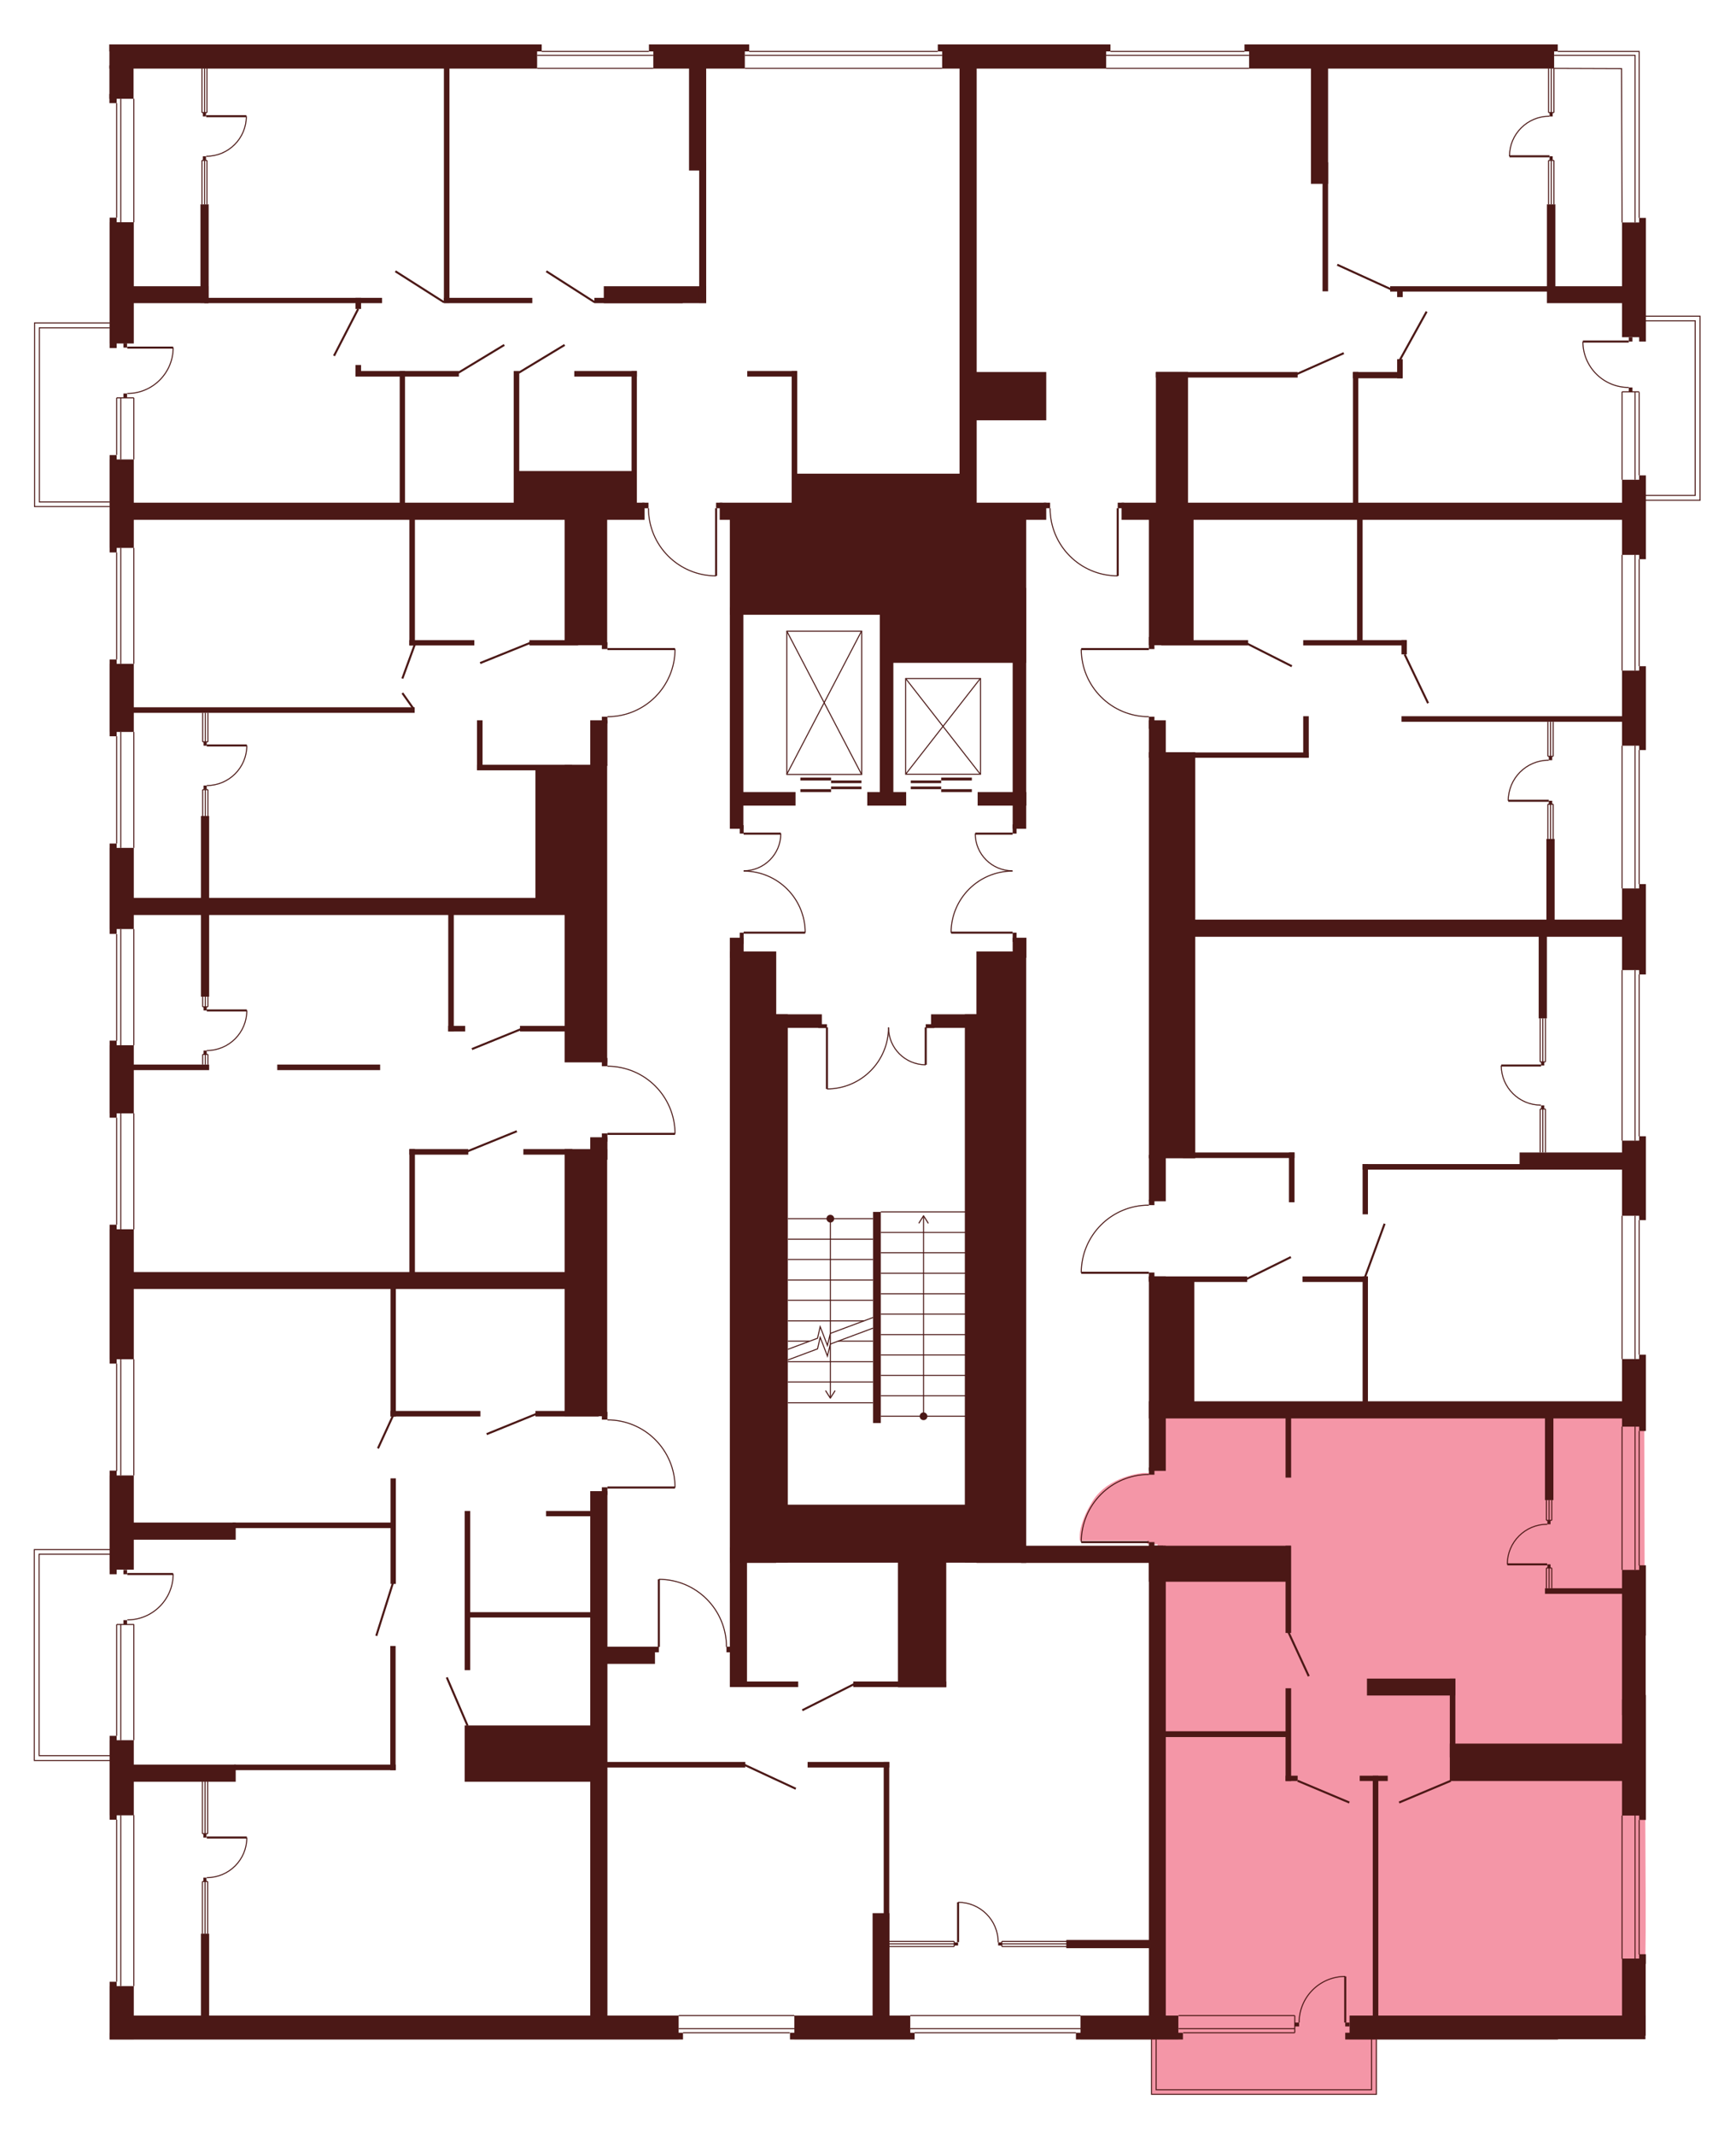 <?xml version="1.0" encoding="utf-8"?>
<!-- Generator: Adobe Illustrator 27.9.0, SVG Export Plug-In . SVG Version: 6.00 Build 0)  -->
<svg version="1.1" xmlns="http://www.w3.org/2000/svg" xmlns:xlink="http://www.w3.org/1999/xlink" x="0px" y="0px"
	 viewBox="0 0 718.8 883.8" style="enable-background:new 0 0 718.8 883.8;" xml:space="preserve">
<style type="text/css">
	.st0{display:none;fill:#F496A7;}
	.st1{fill:#F496A7;}
	.st2{fill:#4B1816;}
	.st3{fill:none;stroke:#4B1816;stroke-width:0.85;stroke-miterlimit:10;}
	.st4{fill:none;stroke:#4B1816;stroke-width:0.425;stroke-miterlimit:10;}
</style>
<g id="Layer_2">
	<path id="_x33_А1_00000113317391064587588120000016996412612570000574_" class="st0" d="M45.4,212.9l218.3-4.4h3.2l1.6,2.3
		c0,0-0.5,11.1,7.7,19.3c8.2,8.2,15.1,8.4,20.3,8.7v-30.3l31.3,0v-9.6l70.2-2.4l-0.8-177.7l-115.5,0.5l-23.8,0.1h-33.6l-29.9-0.1
		L45.4,18.8l0,114.6"/>
	<path id="_x32_А1" class="st0" d="M539,18.6l-36.3-0.8h-38.8l-26.8,0.6l-33.4,1.4v189.7h30.5v2.8c0,0,0.2,11.1,7.2,18.2
		s12,8.6,20.8,9.3v-30.3l219.1,0.7l-0.1-187.7l-160.6,1.7L539,18.6z"/>
	<path id="_x31_А1" class="st0" d="M681.3,231.5l0,33.5v8.8l0.1,24l0,12.9h-2.8v55.6h2.8l0,14.6H494.2l-0.5-69.2h-11l-4.9-3
		l0.2-10.2v-1.5h-3.6c0,0-11.1-0.5-18.2-7.9s-7.6-10.9-8.5-20.1h30.4l-0.1-1.6l-0.2-16.9l16.4-36.2l177.4-0.7v8.1L681.3,231.5z"/>
	<path id="_x31_Б1_00000069377576752710283670000009293500057153379207_" class="st0" d="M680.8,559.7l0,20.4h-187v-51.7h-16.4
		v-1.6l-30.3,0.1c0,0-0.6-8.9,6-17.4c6.7-8.5,15.3-9.8,15.3-9.8s4.8-1,6.3-0.8l2.7,0l0-1.6l4.7,0l0-17.8l12,0l0.2-93.3l186.5,0.4
		v97.1"/>
	<path id="_x32_Б1_00000150072325599097893450000016962152765727264134_" class="st1" d="M478.8,844.2l0.5-204.9h-4.2v-1.5h-28
		c0,0-1.2-6,5.3-16.4c6.6-10.5,20.8-11.6,20.8-11.6h4.2v-1.4l4.7,0.1v-21.8h198.7l0.4,156.3l0.2,41.4v15.5l-0.2,19.2l-0.4,24.6
		l-114.2-0.1"/>
	<path id="_x31_В1" class="st0" d="M476.8,646.4v197.2l-229.5,0.1l1-162.5l22.7,0.1h1.3v-28c0,0,9-0.4,16.8,5.5
		c7.8,5.8,10.1,13.9,10.1,13.9s1.6,5.4,1.3,8.6h1.5v-34.9H476.8z"/>
	<path id="_x32_В1" class="st0" d="M279.5,615.7l-30.3,0v1.6l-1.3,96.9l0,121.5l-202.5,0.5l0.2-107.3l0.4-34l0.2-21.4L46,642
		l0.1-110l205.3-1l0,56.7c0,0,7.8-0.1,14.4,4s9.7,9.8,9.7,9.8S278.9,604.8,279.5,615.7z"/>
	<path id="СТ1" class="st0" d="M278.9,468.9l-30.3-0.2l-1.3,59.2l-202,0.5l0-11.5l-0.1-42.4l0-11.7l0.1-21.5l0-66.6h203.2
		l-0.2,66.2c0,0,7.3-0.2,10,1c2.6,1.3,11.1,2.2,17.5,14.5C275.9,456.4,279.5,464.2,278.9,468.9z"/>
	<path id="_x31_Г1_00000103978836599781910420000012655061385466422956_" class="st0" d="M45.4,213.2h206v56.2h28
		c0,0,0.1,8.2-3.9,14.3c-4,6.1-10.2,13.2-24.1,13.8v74.9h-206l0.4-76.9l-0.9-26.8"/>
	<polygon class="st0" points="46.9,209.7 14.3,209.7 14.3,133.7 48.3,133.7 	"/>
	<rect x="677" y="130.9" class="st0" width="26.9" height="76.2"/>
	<polygon class="st1" points="569.9,839.8 569.9,867 476.8,867 476.8,838.1 	"/>
	<polyline class="st0" points="48.3,728.8 14.2,728.8 14.2,641.5 50,641.5 48.3,728.8 	"/>
</g>
<g id="СТЕНЫ">
	<rect x="45.3" y="18.4" class="st2" width="177.1" height="10"/>
	<rect x="270.5" y="18.4" class="st2" width="37.9" height="10"/>
	<rect x="45.3" y="18.4" class="st2" width="179" height="2.9"/>
	<rect x="268.7" y="18.4" class="st2" width="41.5" height="2.9"/>
	<rect x="390.1" y="18.4" class="st2" width="67.9" height="10"/>
	<rect x="388.3" y="18.4" class="st2" width="71.5" height="2.9"/>
	<rect x="517.2" y="18.4" class="st2" width="126.3" height="10"/>
	<rect x="515.3" y="18.4" class="st2" width="129.7" height="2.9"/>
	<rect x="678.7" y="90.2" class="st2" width="2.8" height="51.2"/>
	<rect x="671.6" y="92.1" class="st2" width="9.8" height="47.5"/>
	<rect x="678.7" y="196.8" class="st2" width="2.8" height="34.7"/>
	<rect x="671.6" y="198.6" class="st2" width="9.8" height="31.1"/>
	<rect x="678.7" y="275.8" class="st2" width="2.8" height="34.7"/>
	<rect x="671.6" y="277.6" class="st2" width="9.8" height="31.1"/>
	<rect x="678.7" y="366" class="st2" width="2.8" height="37.4"/>
	<rect x="671.6" y="367.8" class="st2" width="9.8" height="33.8"/>
	<rect x="678.7" y="470.4" class="st2" width="2.8" height="34.7"/>
	<rect x="671.6" y="472.2" class="st2" width="9.8" height="31.1"/>
	<rect x="678.7" y="560.8" class="st2" width="2.8" height="31.6"/>
	<rect x="671.6" y="562.6" class="st2" width="9.8" height="28"/>
	<rect x="678.7" y="648" class="st2" width="2.8" height="29.1"/>
	<rect x="671.6" y="649.9" class="st2" width="9.8" height="60.1"/>
	<rect x="678.7" y="701.7" class="st2" width="2.8" height="51.7"/>
	<rect x="671.6" y="703.5" class="st2" width="9.8" height="48.1"/>
	<rect x="671.6" y="810.8" class="st2" width="9.8" height="31.9"/>
	<rect x="557" y="841.5" class="st2" width="88.1" height="2.8"/>
	<rect x="558.8" y="834.4" class="st2" width="122.5" height="9.8"/>
	<rect x="445.5" y="841.5" class="st2" width="44.3" height="2.8"/>
	<rect x="447.4" y="834.4" class="st2" width="40.5" height="9.8"/>
	<rect x="327.1" y="841.5" class="st2" width="51.6" height="2.8"/>
	<rect x="328.9" y="834.4" class="st2" width="48" height="9.8"/>
	<rect x="45.4" y="841.5" class="st2" width="237.4" height="2.8"/>
	<rect x="48.3" y="834.4" class="st2" width="232.7" height="9.8"/>
	<rect x="45.4" y="822.2" class="st2" width="10" height="22"/>
	<rect x="45.4" y="820.4" class="st2" width="2.9" height="23.8"/>
	<rect x="45.4" y="720.4" class="st2" width="10" height="31.1"/>
	<rect x="45.4" y="718.6" class="st2" width="2.9" height="34.7"/>
	<rect x="45.4" y="508.9" class="st2" width="10" height="53.8"/>
	<rect x="45.4" y="507" class="st2" width="2.9" height="57.5"/>
	<rect x="45.4" y="432.7" class="st2" width="10" height="28.2"/>
	<rect x="45.4" y="430.8" class="st2" width="2.9" height="31.9"/>
	<rect x="45.4" y="351" class="st2" width="10" height="33.6"/>
	<rect x="45.4" y="349.2" class="st2" width="2.9" height="37.4"/>
	<rect x="45.4" y="274.8" class="st2" width="10" height="28.2"/>
	<rect x="45.4" y="273" class="st2" width="2.9" height="31.8"/>
	<rect x="45.4" y="190.2" class="st2" width="10" height="36.6"/>
	<rect x="45.4" y="188.4" class="st2" width="2.9" height="40.3"/>
	<rect x="45.4" y="92" class="st2" width="10" height="50.2"/>
	<rect x="45.4" y="90.1" class="st2" width="2.9" height="54"/>
	<rect x="45.4" y="610.8" class="st2" width="10" height="39"/>
	<rect x="45.4" y="608.8" class="st2" width="2.9" height="42.9"/>
	<rect x="52.5" y="118.5" class="st2" width="33.8" height="7"/>
	<rect x="83" y="84.6" class="st2" width="3.4" height="40.8"/>
	<rect x="84.6" y="123.3" class="st2" width="73.6" height="2.2"/>
	<rect x="183.8" y="123.3" class="st2" width="36.6" height="2.2"/>
	<rect x="246.1" y="123.3" class="st2" width="36.6" height="2.2"/>
	<rect x="250" y="118.5" class="st2" width="42.4" height="7"/>
	<rect x="183.8" y="27.5" class="st2" width="2.3" height="97.9"/>
	<rect x="285.3" y="25.8" class="st2" width="7.1" height="44.8"/>
	<rect x="397.3" y="25.8" class="st2" width="7.1" height="189.4"/>
	<rect x="289.5" y="67.2" class="st2" width="2.9" height="58.2"/>
	<rect x="542.8" y="25.8" class="st2" width="7.1" height="50.3"/>
	<rect x="547.6" y="67.2" class="st2" width="2.3" height="53.4"/>
	<rect x="640.5" y="118.5" class="st2" width="31.8" height="7"/>
	<rect x="640.5" y="84.6" class="st2" width="3.5" height="34.9"/>
	<rect x="575.6" y="118.5" class="st2" width="66.5" height="2.2"/>
	<rect x="578.5" y="119.6" class="st2" width="2.3" height="3.4"/>
	<rect x="464.4" y="208.1" class="st2" width="209.7" height="7.1"/>
	<rect x="580.3" y="296.5" class="st2" width="96.4" height="2.3"/>
	<rect x="490.1" y="380.7" class="st2" width="183.3" height="7.1"/>
	<rect x="640.3" y="347.3" class="st2" width="3.4" height="34.6"/>
	<rect x="637.1" y="386.4" class="st2" width="3.4" height="35.2"/>
	<rect x="629.2" y="477.1" class="st2" width="43.8" height="7.1"/>
	<rect x="564.2" y="481.9" class="st2" width="66.8" height="2.3"/>
	<rect x="564.2" y="481.9" class="st2" width="2.2" height="20.8"/>
	<rect x="475.7" y="580.1" class="st2" width="196.5" height="7.1"/>
	<rect x="639.7" y="584.5" class="st2" width="3.5" height="36.5"/>
	<rect x="639.7" y="657.5" class="st2" width="33.5" height="2.3"/>
	<rect x="539.3" y="528.4" class="st2" width="27" height="2.3"/>
	<rect x="564.2" y="528.4" class="st2" width="2.2" height="53.6"/>
	<rect x="475.7" y="528.4" class="st2" width="7" height="80.5"/>
	<rect x="475.7" y="528.4" class="st2" width="40.7" height="2.3"/>
	<rect x="481" y="529.7" class="st2" width="13.5" height="51.5"/>
	<rect x="475.7" y="607.5" class="st2" width="2.3" height="3"/>
	<rect x="475.7" y="638.4" class="st2" width="2.3" height="3"/>
	<rect x="532.3" y="584.6" class="st2" width="2.3" height="27.1"/>
	<rect x="600.3" y="721.8" class="st2" width="72.5" height="15.5"/>
	<rect x="600.3" y="694.9" class="st2" width="2.3" height="32.6"/>
	<rect x="566" y="694.9" class="st2" width="36.6" height="7"/>
	<rect x="563" y="735.1" class="st2" width="11.6" height="2.2"/>
	<rect x="568.4" y="735.1" class="st2" width="2.3" height="101.7"/>
	<rect x="441.5" y="803.1" class="st2" width="38.4" height="3.4"/>
	<rect x="475.7" y="639.9" class="st2" width="7" height="196.4"/>
	<rect x="475.7" y="639.9" class="st2" width="58.8" height="14.9"/>
	<rect x="422.8" y="639.9" class="st2" width="58.8" height="7.1"/>
	<rect x="532.3" y="639.9" class="st2" width="2.3" height="36.1"/>
	<rect x="481.7" y="716.7" class="st2" width="52.8" height="2.4"/>
	<rect x="532.3" y="698.9" class="st2" width="2.3" height="38.4"/>
	<rect x="532.3" y="735.1" class="st2" width="5" height="2.2"/>
	<rect x="361.3" y="792" class="st2" width="7" height="49.4"/>
	<rect x="365.9" y="729.4" class="st2" width="2.3" height="65"/>
	<rect x="334.4" y="729.4" class="st2" width="33.8" height="2.3"/>
	<rect x="247.9" y="729.4" class="st2" width="60.7" height="2.3"/>
	<rect x="244.4" y="617.3" class="st2" width="7.1" height="218.4"/>
	<rect x="249.2" y="615.7" class="st2" width="2.3" height="3.2"/>
	<rect x="249.2" y="584.5" class="st2" width="2.3" height="3.2"/>
	<rect x="233.8" y="475.7" class="st2" width="17.6" height="110.6"/>
	<rect x="233.8" y="316.6" class="st2" width="17.6" height="123.2"/>
	<rect x="244.4" y="470.8" class="st2" width="7.1" height="9.3"/>
	<rect x="249.2" y="469.2" class="st2" width="2.3" height="3.4"/>
	<rect x="249.2" y="438" class="st2" width="2.3" height="3.4"/>
	<rect x="244.4" y="298.2" class="st2" width="7.1" height="18.8"/>
	<rect x="233.8" y="208.1" class="st2" width="17.6" height="59"/>
	<rect x="249.2" y="296.7" class="st2" width="2.3" height="2.8"/>
	<rect x="249.2" y="265.9" class="st2" width="2.3" height="2.8"/>
	<rect x="52.6" y="208.1" class="st2" width="214.3" height="7.1"/>
	<rect x="212.7" y="153.6" class="st2" width="2.3" height="55.9"/>
	<rect x="261.5" y="153.6" class="st2" width="2.2" height="55.9"/>
	<rect x="213.8" y="195" class="st2" width="48.8" height="15.8"/>
	<rect x="237.8" y="153.6" class="st2" width="25.9" height="2.3"/>
	<rect x="327.8" y="153.6" class="st2" width="2.3" height="55.6"/>
	<rect x="309.4" y="153.6" class="st2" width="20.6" height="2.3"/>
	<rect x="219.2" y="265" class="st2" width="20.2" height="2.2"/>
	<rect x="169.5" y="211.8" class="st2" width="2.3" height="55.4"/>
	<rect x="165.5" y="153.6" class="st2" width="2.2" height="55.9"/>
	<rect x="169.5" y="265" class="st2" width="26.9" height="2.2"/>
	<rect x="147.2" y="153.6" class="st2" width="42.8" height="2.3"/>
	<rect x="147.2" y="151.1" class="st2" width="2.3" height="4.6"/>
	<rect x="147.2" y="123.3" class="st2" width="2.3" height="4.6"/>
	<rect x="51.5" y="371.7" class="st2" width="187.7" height="7.1"/>
	<rect x="197.5" y="298.2" class="st2" width="2.3" height="20.6"/>
	<rect x="197.5" y="316.6" class="st2" width="39.4" height="2.3"/>
	<rect x="221.7" y="317.7" class="st2" width="13.7" height="56.3"/>
	<rect x="53.9" y="292.8" class="st2" width="117.8" height="2.3"/>
	<rect x="83.2" y="337.8" class="st2" width="3.4" height="74.8"/>
	<rect x="53" y="440.7" class="st2" width="33.6" height="2.3"/>
	<rect x="114.8" y="440.7" class="st2" width="42.6" height="2.3"/>
	<rect x="185.6" y="377.4" class="st2" width="2.3" height="49.6"/>
	<rect x="185.6" y="424.7" class="st2" width="7" height="2.3"/>
	<rect x="215.3" y="424.7" class="st2" width="21.6" height="2.3"/>
	<rect x="216.7" y="475.7" class="st2" width="20.3" height="2.3"/>
	<rect x="52.4" y="526.6" class="st2" width="184.6" height="7"/>
	<rect x="169.5" y="475.7" class="st2" width="2.3" height="53.8"/>
	<rect x="161.7" y="532.6" class="st2" width="2.2" height="53.8"/>
	<rect x="161.7" y="612" class="st2" width="2.2" height="43.7"/>
	<rect x="192.4" y="625.5" class="st2" width="2.3" height="65.9"/>
	<rect x="161.6" y="681.4" class="st2" width="2.2" height="51.4"/>
	<rect x="169.5" y="475.7" class="st2" width="24.4" height="2.3"/>
	<rect x="161.7" y="584.1" class="st2" width="37.2" height="2.3"/>
	<rect x="221.7" y="584.1" class="st2" width="26.2" height="2.3"/>
	<rect x="226.1" y="625.5" class="st2" width="21.8" height="2.2"/>
	<rect x="193.7" y="667.4" class="st2" width="54.2" height="2.2"/>
	<rect x="192.4" y="714.3" class="st2" width="55.5" height="23.3"/>
	<rect x="54.3" y="630.3" class="st2" width="43.3" height="7.1"/>
	<rect x="96.3" y="630.3" class="st2" width="66.8" height="2.3"/>
	<rect x="54" y="730.5" class="st2" width="43.6" height="7.1"/>
	<rect x="97" y="730.5" class="st2" width="66.9" height="2.3"/>
	<rect x="83.2" y="800.5" class="st2" width="3.4" height="39.3"/>
	<rect x="400.5" y="154" class="st2" width="32.7" height="20"/>
	<rect x="478.6" y="154" class="st2" width="58.7" height="2.3"/>
	<rect x="560.2" y="154" class="st2" width="20.5" height="2.6"/>
	<rect x="478.6" y="154" class="st2" width="13.3" height="55.3"/>
	<rect x="298" y="208.1" class="st2" width="135.2" height="7.1"/>
	<rect x="432.2" y="208.1" class="st2" width="2.6" height="2.3"/>
	<rect x="265.9" y="208.1" class="st2" width="2.6" height="2.3"/>
	<rect x="296.5" y="208.1" class="st2" width="2.6" height="2.3"/>
	<rect x="462.8" y="208.1" class="st2" width="2.6" height="2.3"/>
	<rect x="302.2" y="213.9" class="st2" width="67.7" height="40.6"/>
	<rect x="366.4" y="214.6" class="st2" width="58.5" height="59.8"/>
	<rect x="302.2" y="251.4" class="st2" width="5.6" height="91.7"/>
	<rect x="302.2" y="393.9" class="st2" width="19.2" height="253.1"/>
	<rect x="305.2" y="327.9" class="st2" width="24.2" height="5.6"/>
	<rect x="359.1" y="327.9" class="st2" width="16.1" height="5.6"/>
	<rect x="419.3" y="243.4" class="st2" width="5.6" height="99.7"/>
	<rect x="404.8" y="327.9" class="st2" width="20.2" height="5.6"/>
	<rect x="364.3" y="252.8" class="st2" width="5.6" height="75.6"/>
	<rect x="306.3" y="341.6" class="st2" width="1.6" height="3.5"/>
	<rect x="419.3" y="341.3" class="st2" width="1.6" height="3.8"/>
	<rect x="419.3" y="386.1" class="st2" width="1.6" height="3.8"/>
	<rect x="302.2" y="388.2" class="st2" width="5.7" height="8.3"/>
	<rect x="419.3" y="388.2" class="st2" width="5.7" height="8.3"/>
	<rect x="404.3" y="393.9" class="st2" width="20.6" height="253.1"/>
	<rect x="306.3" y="386.1" class="st2" width="1.6" height="4.7"/>
	<rect x="319.7" y="419.9" class="st2" width="6.5" height="227"/>
	<rect x="399.5" y="419.9" class="st2" width="6.5" height="227"/>
	<rect x="319.7" y="419.9" class="st2" width="20.6" height="5.6"/>
	<rect x="385.5" y="419.9" class="st2" width="20.6" height="5.6"/>
	<rect x="338.8" y="424" class="st2" width="3.6" height="1.6"/>
	<rect x="383.3" y="424" class="st2" width="3.6" height="1.6"/>
	<rect x="361.5" y="501.7" class="st2" width="3.2" height="87.4"/>
	<rect x="318.5" y="622.9" class="st2" width="86.3" height="24"/>
	<rect x="328.9" y="196.1" class="st2" width="69.1" height="16.4"/>
	<rect x="578.5" y="148.7" class="st2" width="2.3" height="7.9"/>
	<rect x="560.2" y="154" class="st2" width="2.2" height="56.7"/>
	<rect x="561.9" y="214.8" class="st2" width="2.3" height="52.3"/>
	<rect x="539.6" y="265" class="st2" width="42.8" height="2.2"/>
	<rect x="480.8" y="265" class="st2" width="36" height="2.2"/>
	<rect x="580.3" y="265" class="st2" width="2.2" height="5.9"/>
	<rect x="475.7" y="214" class="st2" width="18.5" height="53.1"/>
	<rect x="475.7" y="263.7" class="st2" width="2.3" height="5"/>
	<rect x="475.7" y="296.7" class="st2" width="2.3" height="5"/>
	<rect x="475.7" y="298.2" class="st2" width="7" height="15.5"/>
	<rect x="475.7" y="311.4" class="st2" width="19.2" height="168.1"/>
	<rect x="475.7" y="478.1" class="st2" width="7" height="19.2"/>
	<rect x="475.7" y="496.7" class="st2" width="2.3" height="2.2"/>
	<rect x="475.7" y="526.8" class="st2" width="2.3" height="3.5"/>
	<rect x="489.8" y="477.1" class="st2" width="46.2" height="2.3"/>
	<rect x="533.7" y="477.1" class="st2" width="2.3" height="20.6"/>
	<rect x="248.9" y="681.7" class="st2" width="22.3" height="7.1"/>
	<rect x="270.2" y="681.7" class="st2" width="2.6" height="2.3"/>
	<rect x="300.8" y="681.7" class="st2" width="2.6" height="2.3"/>
	<rect x="308.7" y="696.1" class="st2" width="21.8" height="2.3"/>
	<rect x="353.3" y="696.1" class="st2" width="38.5" height="2.3"/>
	<rect x="302.2" y="640.6" class="st2" width="7.1" height="57.8"/>
	<rect x="371.8" y="645.3" class="st2" width="20" height="53.2"/>
	<g>
		<line class="st3" x1="296.5" y1="210.4" x2="296.5" y2="238.4"/>
		<path class="st4" d="M296.5,238.4c-15.5,0-28-12.5-28-28"/>
	</g>
	<g>
		<line class="st3" x1="462.8" y1="210.4" x2="462.8" y2="238.4"/>
		<path class="st4" d="M462.8,238.4c-15.5,0-28-12.5-28-28"/>
	</g>
	<g>
		<line class="st3" x1="475.7" y1="268.7" x2="447.7" y2="268.7"/>
		<path class="st4" d="M447.7,268.7c0,15.5,12.5,28,28,28"/>
	</g>
	<g>
		<line class="st3" x1="307.9" y1="386.1" x2="333.4" y2="386.1"/>
		<path class="st4" d="M333.4,386.1c0-14.1-11.4-25.5-25.5-25.5"/>
	</g>
	<g>
		<line class="st3" x1="307.9" y1="345.1" x2="323.3" y2="345.1"/>
		<path class="st4" d="M323.3,345.1c0,8.5-6.9,15.4-15.4,15.4"/>
	</g>
	<g>
		<line class="st3" x1="419.3" y1="386.1" x2="393.8" y2="386.1"/>
		<path class="st4" d="M393.8,386.1c0-14.1,11.4-25.5,25.5-25.5"/>
	</g>
	<g>
		<line class="st3" x1="419.3" y1="345.1" x2="403.8" y2="345.1"/>
		<path class="st4" d="M403.8,345.1c0,8.5,6.9,15.4,15.4,15.4"/>
	</g>
	<g>
		<line class="st3" x1="342.4" y1="425.3" x2="342.4" y2="450.8"/>
		<path class="st4" d="M342.4,450.8c14.1,0,25.5-11.4,25.5-25.5"/>
	</g>
	<g>
		<line class="st3" x1="383.3" y1="425.3" x2="383.3" y2="440.8"/>
		<path class="st4" d="M383.3,440.8c-8.5,0-15.4-6.9-15.4-15.4"/>
	</g>
	<g>
		<line class="st3" x1="475.7" y1="526.9" x2="447.7" y2="526.9"/>
		<path class="st4" d="M447.7,526.9c0-15.5,12.5-28,28-28"/>
	</g>
	<g>
		<line class="st3" x1="475.7" y1="638.4" x2="447.7" y2="638.4"/>
		<path class="st4" d="M447.7,638.4c0-15.5,12.5-28,28-28"/>
	</g>
	<g>
		<line class="st3" x1="251.5" y1="268.7" x2="279.5" y2="268.7"/>
		<path class="st4" d="M279.5,268.7c0,15.5-12.5,28-28,28"/>
	</g>
	<g>
		<line class="st3" x1="251.5" y1="469.4" x2="279.5" y2="469.4"/>
		<path class="st4" d="M279.5,469.4c0-15.5-12.5-28-28-28"/>
	</g>
	<g>
		<line class="st3" x1="251.5" y1="615.8" x2="279.5" y2="615.8"/>
		<path class="st4" d="M279.5,615.8c0-15.5-12.5-28-28-28"/>
	</g>
	<g>
		<line class="st3" x1="272.8" y1="681.8" x2="272.8" y2="653.8"/>
		<path class="st4" d="M272.8,653.8c15.5,0,28,12.5,28,28"/>
	</g>
	<g>
		<line class="st4" x1="364.7" y1="501.7" x2="400" y2="501.7"/>
		<line class="st4" x1="400" y1="586.3" x2="364.7" y2="586.3"/>
		<line class="st4" x1="364.7" y1="569.4" x2="400" y2="569.4"/>
		<line class="st4" x1="364.7" y1="577.8" x2="400" y2="577.8"/>
		<line class="st4" x1="364.7" y1="560.9" x2="400" y2="560.9"/>
		<line class="st4" x1="364.7" y1="552.5" x2="400" y2="552.5"/>
		<line class="st4" x1="364.7" y1="544" x2="400" y2="544"/>
		<line class="st4" x1="364.7" y1="535.6" x2="400" y2="535.6"/>
		<line class="st4" x1="364.7" y1="527.1" x2="400" y2="527.1"/>
		<line class="st4" x1="364.7" y1="518.6" x2="400" y2="518.6"/>
		<line class="st4" x1="364.7" y1="510.2" x2="400" y2="510.2"/>
		<g>
			<g>
				<line class="st4" x1="382.4" y1="586.3" x2="382.4" y2="503.6"/>
				<g>
					<path class="st2" d="M384,586.3c0,0.9-0.7,1.6-1.6,1.6c-0.9,0-1.6-0.7-1.6-1.6s0.7-1.6,1.6-1.6
						C383.3,584.7,384,585.5,384,586.3z"/>
				</g>
				<g>
					<path class="st2" d="M384.4,506.5c-0.1,0.1-0.2,0-0.3-0.1l-1.7-2.7l-1.7,2.7c-0.1,0.1-0.2,0.1-0.3,0.1
						c-0.1-0.1-0.1-0.2-0.1-0.3l1.9-3c0-0.1,0.1-0.1,0.2-0.1c0.1,0,0.1,0,0.2,0.1l1.9,3c0,0,0,0.1,0,0.1
						C384.5,506.4,384.5,506.5,384.4,506.5z"/>
				</g>
			</g>
		</g>
	</g>
	<polyline class="st4" points="326.2,558.6 338.5,554 339.6,549.2 342.6,557 343.8,552 361.5,545.4 	"/>
	<polyline class="st4" points="326.2,563 338.5,558.4 339.6,553.6 342.6,561.4 343.8,556.4 361.5,549.8 	"/>
	<line class="st4" x1="361.5" y1="504.5" x2="326.2" y2="504.5"/>
	<line class="st4" x1="326.2" y1="513" x2="361.5" y2="513"/>
	<line class="st4" x1="326.2" y1="521.4" x2="361.5" y2="521.4"/>
	<line class="st4" x1="326.2" y1="529.9" x2="361.5" y2="529.9"/>
	<line class="st4" x1="326.2" y1="538.3" x2="361.5" y2="538.3"/>
	<line class="st4" x1="326.2" y1="572.1" x2="361.5" y2="572.1"/>
	<line class="st4" x1="326.2" y1="580.7" x2="361.5" y2="580.7"/>
	<line class="st4" x1="326.2" y1="563.7" x2="361.5" y2="563.7"/>
	<line class="st4" x1="326.2" y1="546.8" x2="357.8" y2="546.8"/>
	<line class="st4" x1="326.2" y1="555.2" x2="335.1" y2="555.2"/>
	<line class="st4" x1="346.9" y1="555.2" x2="361.5" y2="555.2"/>
	<g>
		<g>
			<line class="st4" x1="343.8" y1="504.5" x2="343.8" y2="578.5"/>
			<g>
				<path class="st2" d="M342.2,504.5c0-0.9,0.7-1.6,1.6-1.6c0.9,0,1.6,0.7,1.6,1.6c0,0.9-0.7,1.6-1.6,1.6
					C343,506.1,342.2,505.4,342.2,504.5z"/>
			</g>
			<g>
				<path class="st2" d="M341.8,575.6c0.1-0.1,0.2,0,0.3,0.1l1.7,2.7l1.7-2.7c0.1-0.1,0.2-0.1,0.3-0.1c0.1,0.1,0.1,0.2,0.1,0.3
					l-1.9,3c0,0.1-0.1,0.1-0.2,0.1c-0.1,0-0.1,0-0.2-0.1l-1.9-3c0,0,0-0.1,0-0.1C341.7,575.8,341.7,575.7,341.8,575.6z"/>
			</g>
		</g>
	</g>
	<line class="st4" x1="48.3" y1="188.3" x2="48.3" y2="164.7"/>
	<line class="st4" x1="50" y1="190.2" x2="50" y2="164.7"/>
	<line class="st4" x1="55.4" y1="190.2" x2="55.4" y2="164.7"/>
	<line class="st4" x1="48.3" y1="273" x2="48.3" y2="228.7"/>
	<line class="st4" x1="50" y1="274.8" x2="50" y2="226.8"/>
	<line class="st4" x1="55.4" y1="274.8" x2="55.4" y2="226.8"/>
	<line class="st4" x1="48.3" y1="386.7" x2="48.3" y2="430.9"/>
	<line class="st4" x1="50" y1="384.6" x2="50" y2="432.7"/>
	<line class="st4" x1="55.4" y1="384.6" x2="55.4" y2="432.7"/>
	<line class="st4" x1="48.3" y1="564.5" x2="48.3" y2="609"/>
	<line class="st4" x1="50" y1="562.7" x2="50" y2="610.8"/>
	<line class="st4" x1="55.4" y1="562.7" x2="55.4" y2="610.8"/>
	<line class="st4" x1="48.3" y1="672.5" x2="48.3" y2="718.6"/>
	<line class="st4" x1="50" y1="672.4" x2="50" y2="720.4"/>
	<line class="st4" x1="55.4" y1="672.4" x2="55.4" y2="720.4"/>
	<line class="st4" x1="310.2" y1="21.3" x2="388.3" y2="21.3"/>
	<line class="st4" x1="308.4" y1="22.9" x2="390.1" y2="22.9"/>
	<line class="st4" x1="308.4" y1="28.3" x2="390.1" y2="28.3"/>
	<line class="st4" x1="224.3" y1="21.3" x2="268.7" y2="21.3"/>
	<line class="st4" x1="222.4" y1="22.9" x2="270.5" y2="22.9"/>
	<line class="st4" x1="222.4" y1="28.3" x2="270.5" y2="28.3"/>
	<line class="st4" x1="459.8" y1="21.3" x2="515.3" y2="21.3"/>
	<line class="st4" x1="458" y1="22.9" x2="517.2" y2="22.9"/>
	<line class="st4" x1="458" y1="28.3" x2="517.2" y2="28.3"/>
	<line class="st4" x1="378.7" y1="841.5" x2="445.5" y2="841.5"/>
	<line class="st4" x1="376.9" y1="839.8" x2="447.4" y2="839.8"/>
	<line class="st4" x1="376.9" y1="834.4" x2="447.4" y2="834.4"/>
	<line class="st4" x1="282.8" y1="841.5" x2="327" y2="841.5"/>
	<line class="st4" x1="281" y1="839.8" x2="328.9" y2="839.8"/>
	<line class="st4" x1="281" y1="834.4" x2="328.9" y2="834.4"/>
	<line class="st4" x1="48.3" y1="753.3" x2="48.3" y2="820.4"/>
	<line class="st4" x1="50" y1="751.4" x2="50" y2="822.2"/>
	<line class="st4" x1="55.4" y1="751.4" x2="55.4" y2="822.2"/>
	<line class="st4" x1="48.3" y1="304.8" x2="48.3" y2="349.2"/>
	<line class="st4" x1="50" y1="303" x2="50" y2="351"/>
	<line class="st4" x1="55.4" y1="303" x2="55.4" y2="351"/>
	<line class="st4" x1="678.7" y1="275.8" x2="678.7" y2="231.5"/>
	<line class="st4" x1="671.6" y1="277.6" x2="671.6" y2="229.7"/>
	<line class="st4" x1="677" y1="277.6" x2="677" y2="229.7"/>
	<polyline class="st4" points="678.7,90.2 678.7,21.3 645,21.3 	"/>
	<polyline class="st4" points="671.6,92.1 671.4,28.4 643.5,28.3 	"/>
	<polyline class="st4" points="677,92.1 677,22.9 643.5,22.9 	"/>
	<line class="st4" x1="678.7" y1="366" x2="678.7" y2="310.5"/>
	<line class="st4" x1="671.6" y1="367.8" x2="671.6" y2="308.7"/>
	<line class="st4" x1="677" y1="367.8" x2="677" y2="308.7"/>
	<line class="st4" x1="678.7" y1="470.4" x2="678.7" y2="403.4"/>
	<line class="st4" x1="671.6" y1="472.2" x2="671.6" y2="401.6"/>
	<line class="st4" x1="677" y1="472.2" x2="677" y2="401.6"/>
	<line class="st4" x1="678.7" y1="560.8" x2="678.7" y2="505.1"/>
	<line class="st4" x1="671.6" y1="562.6" x2="671.6" y2="503.3"/>
	<line class="st4" x1="677" y1="562.6" x2="677" y2="503.3"/>
	<line class="st4" x1="678.7" y1="648.1" x2="678.7" y2="592.4"/>
	<line class="st4" x1="671.6" y1="649.9" x2="671.6" y2="590.6"/>
	<line class="st4" x1="677" y1="649.9" x2="677" y2="590.6"/>
	<line class="st4" x1="83.6" y1="28.3" x2="83.6" y2="46.6"/>
	<line class="st4" x1="84.7" y1="28.3" x2="84.7" y2="46.6"/>
	<line class="st4" x1="85.7" y1="28.3" x2="85.7" y2="46.6"/>
	<line class="st4" x1="83.6" y1="46.6" x2="85.7" y2="46.6"/>
	<line class="st4" x1="83.6" y1="84.6" x2="83.6" y2="66.4"/>
	<line class="st4" x1="84.7" y1="84.6" x2="84.7" y2="66.4"/>
	<line class="st4" x1="85.7" y1="84.6" x2="85.7" y2="66.4"/>
	<line class="st4" x1="83.6" y1="66.4" x2="85.7" y2="66.4"/>
	<line class="st4" x1="83.8" y1="737.5" x2="83.8" y2="759.1"/>
	<line class="st4" x1="84.9" y1="737.5" x2="84.9" y2="759.1"/>
	<line class="st4" x1="86" y1="737.5" x2="86" y2="759.1"/>
	<line class="st4" x1="83.8" y1="759.1" x2="86" y2="759.1"/>
	<line class="st4" x1="83.8" y1="800.5" x2="83.8" y2="778.9"/>
	<line class="st4" x1="84.9" y1="800.5" x2="84.9" y2="778.9"/>
	<line class="st4" x1="86" y1="800.5" x2="86" y2="778.9"/>
	<line class="st4" x1="83.8" y1="778.9" x2="86" y2="778.9"/>
	<line class="st4" x1="83.9" y1="295.1" x2="83.9" y2="307.1"/>
	<line class="st4" x1="85" y1="295.1" x2="85" y2="307.1"/>
	<line class="st4" x1="86.1" y1="295.1" x2="86.1" y2="307.1"/>
	<line class="st4" x1="83.9" y1="307.1" x2="86.1" y2="307.1"/>
	<line class="st4" x1="83.9" y1="337.9" x2="83.9" y2="326.9"/>
	<line class="st4" x1="85" y1="337.9" x2="85" y2="326.9"/>
	<line class="st4" x1="86.1" y1="337.9" x2="86.1" y2="326.9"/>
	<line class="st4" x1="83.9" y1="326.9" x2="86.1" y2="326.9"/>
	<line class="st4" x1="641.2" y1="28.3" x2="641.2" y2="46.6"/>
	<line class="st4" x1="642.3" y1="28.3" x2="642.3" y2="46.6"/>
	<line class="st4" x1="643.4" y1="28.3" x2="643.4" y2="46.6"/>
	<line class="st4" x1="641.2" y1="46.6" x2="643.4" y2="46.6"/>
	<line class="st4" x1="641.2" y1="84.6" x2="641.2" y2="66.4"/>
	<line class="st4" x1="642.3" y1="84.6" x2="642.3" y2="66.4"/>
	<line class="st4" x1="643.4" y1="84.6" x2="643.4" y2="66.4"/>
	<line class="st4" x1="641.2" y1="66.4" x2="643.4" y2="66.4"/>
	<line class="st4" x1="637.7" y1="421.6" x2="637.7" y2="439.6"/>
	<line class="st4" x1="638.8" y1="421.6" x2="638.8" y2="439.6"/>
	<line class="st4" x1="639.9" y1="421.6" x2="639.9" y2="439.6"/>
	<line class="st4" x1="637.7" y1="439.6" x2="639.9" y2="439.6"/>
	<line class="st4" x1="640.3" y1="621" x2="640.3" y2="629.4"/>
	<line class="st4" x1="641.4" y1="621" x2="641.4" y2="629.4"/>
	<line class="st4" x1="642.5" y1="621" x2="642.5" y2="629.4"/>
	<line class="st4" x1="640.3" y1="629.4" x2="642.5" y2="629.4"/>
	<line class="st4" x1="368.2" y1="805.8" x2="395.1" y2="805.8"/>
	<line class="st4" x1="368.2" y1="804.7" x2="395.1" y2="804.7"/>
	<line class="st4" x1="368.2" y1="803.7" x2="395.1" y2="803.7"/>
	<line class="st4" x1="395.1" y1="805.8" x2="395.1" y2="803.7"/>
	<line class="st4" x1="441.7" y1="805.8" x2="414.8" y2="805.8"/>
	<line class="st4" x1="441.7" y1="804.7" x2="414.8" y2="804.7"/>
	<line class="st4" x1="441.7" y1="803.7" x2="414.8" y2="803.7"/>
	<line class="st4" x1="414.8" y1="805.8" x2="414.8" y2="803.7"/>
	<line class="st4" x1="640.3" y1="657.5" x2="640.3" y2="649.1"/>
	<line class="st4" x1="641.4" y1="657.5" x2="641.4" y2="649.1"/>
	<line class="st4" x1="642.5" y1="657.5" x2="642.5" y2="649.1"/>
	<line class="st4" x1="640.3" y1="649.1" x2="642.5" y2="649.1"/>
	<line class="st4" x1="637.7" y1="477.1" x2="637.7" y2="459.1"/>
	<line class="st4" x1="638.8" y1="477.1" x2="638.8" y2="459.1"/>
	<line class="st4" x1="639.9" y1="477.1" x2="639.9" y2="459.1"/>
	<line class="st4" x1="637.7" y1="459.1" x2="639.9" y2="459.1"/>
	<line class="st4" x1="640.9" y1="298.8" x2="640.9" y2="313.1"/>
	<line class="st4" x1="642" y1="298.8" x2="642" y2="313.1"/>
	<line class="st4" x1="643.1" y1="298.8" x2="643.1" y2="313.1"/>
	<line class="st4" x1="640.9" y1="313.1" x2="643.1" y2="313.1"/>
	<line class="st4" x1="640.9" y1="347.3" x2="640.9" y2="332.9"/>
	<line class="st4" x1="642" y1="347.3" x2="642" y2="332.9"/>
	<line class="st4" x1="643.1" y1="347.3" x2="643.1" y2="332.9"/>
	<line class="st4" x1="640.9" y1="332.9" x2="643.1" y2="332.9"/>
	<line class="st4" x1="83.9" y1="412.6" x2="83.9" y2="416.8"/>
	<line class="st4" x1="85" y1="412.6" x2="85" y2="416.8"/>
	<line class="st4" x1="86.1" y1="412.6" x2="86.1" y2="416.8"/>
	<line class="st4" x1="83.9" y1="416.8" x2="86.1" y2="416.8"/>
	<line class="st4" x1="83.9" y1="440.7" x2="83.9" y2="436.5"/>
	<line class="st4" x1="85" y1="440.7" x2="85" y2="436.5"/>
	<line class="st4" x1="86.1" y1="440.7" x2="86.1" y2="436.5"/>
	<line class="st4" x1="83.9" y1="436.5" x2="86.1" y2="436.5"/>
	<g>
		<rect x="325.8" y="261.3" class="st4" width="31" height="59.3"/>
		<line class="st4" x1="325.8" y1="261.3" x2="356.7" y2="320.5"/>
		<line class="st4" x1="356.7" y1="261.3" x2="325.8" y2="320.5"/>
	</g>
	<g>
		<rect x="375" y="280.9" class="st4" width="31" height="39.6"/>
		<line class="st4" x1="375" y1="280.9" x2="405.9" y2="320.5"/>
		<line class="st4" x1="405.9" y1="280.9" x2="375" y2="320.5"/>
	</g>
	<g>
		<rect x="331.4" y="321.9" class="st2" width="12.7" height="1.2"/>
		<rect x="344.1" y="323.1" class="st2" width="12.6" height="1.1"/>
		<rect x="331.4" y="326.7" class="st2" width="12.7" height="1.2"/>
		<rect x="344.1" y="325.6" class="st2" width="12.6" height="1.1"/>
	</g>
	<g>
		<rect x="389.7" y="321.9" class="st2" width="12.7" height="1.2"/>
		<rect x="377.1" y="323.1" class="st2" width="12.6" height="1.1"/>
		<rect x="389.7" y="326.7" class="st2" width="12.7" height="1.2"/>
		<rect x="377.1" y="325.6" class="st2" width="12.6" height="1.1"/>
	</g>
	<polyline class="st4" points="45.4,207.8 16.3,207.8 16.3,135.7 45.4,135.7 	"/>
	<polyline class="st4" points="45.4,209.7 14.3,209.7 14.3,133.7 45.4,133.7 	"/>
	<polyline class="st4" points="45.6,726.8 16.2,726.8 16.2,643.4 45.6,643.4 	"/>
	<polyline class="st4" points="45.6,728.8 14.2,728.8 14.2,641.5 45.6,641.5 	"/>
	<line class="st3" x1="183.8" y1="125.1" x2="163.7" y2="112.3"/>
	<line class="st3" x1="246.2" y1="125.1" x2="226.2" y2="112.3"/>
	<line class="st3" x1="148.3" y1="127.9" x2="138.3" y2="147.3"/>
	<line class="st3" x1="189.8" y1="154.3" x2="208.8" y2="142.8"/>
	<line class="st3" x1="214.8" y1="154.3" x2="233.8" y2="142.8"/>
	<rect x="493.7" y="311.5" class="st2" width="48.1" height="2.2"/>
	<rect x="539.6" y="296.5" class="st2" width="2.3" height="17.2"/>
	<line class="st3" x1="219.6" y1="266.1" x2="198.8" y2="274.5"/>
	<line class="st3" x1="214" y1="468.3" x2="193.1" y2="476.8"/>
	<line class="st3" x1="216.3" y1="425.8" x2="195.4" y2="434.3"/>
	<line class="st3" x1="222.4" y1="585.2" x2="201.5" y2="593.7"/>
	<line class="st3" x1="171.9" y1="266.4" x2="166.6" y2="280.9"/>
	<line class="st3" x1="171.2" y1="293.4" x2="166.6" y2="286.9"/>
	<line class="st3" x1="162.7" y1="586.1" x2="156.5" y2="599.6"/>
	<line class="st3" x1="162.7" y1="655.3" x2="155.8" y2="677.2"/>
	<line class="st3" x1="193.6" y1="714.4" x2="185" y2="694.4"/>
	<line class="st3" x1="307.8" y1="730.4" x2="329.5" y2="740.5"/>
	<line class="st3" x1="354" y1="697" x2="332.2" y2="708"/>
	<line class="st3" x1="533.4" y1="675.5" x2="541.9" y2="693.9"/>
	<line class="st3" x1="537.3" y1="737.2" x2="558.7" y2="746.2"/>
	<line class="st3" x1="600.7" y1="737.2" x2="579.3" y2="746.2"/>
	<line class="st3" x1="573.3" y1="506.6" x2="564.9" y2="529.5"/>
	<line class="st3" x1="515.7" y1="529.7" x2="534.5" y2="520.4"/>
	<line class="st3" x1="591.3" y1="291.1" x2="581.6" y2="270.9"/>
	<line class="st3" x1="515.7" y1="266.1" x2="534.9" y2="275.8"/>
	<line class="st3" x1="576.7" y1="120.1" x2="553.7" y2="109.6"/>
	<line class="st3" x1="590.7" y1="129" x2="579.3" y2="149.6"/>
	<line class="st3" x1="536.4" y1="155.1" x2="556.4" y2="146.2"/>
	<g>
		<rect x="84.2" y="777.3" class="st2" width="1.3" height="1.6"/>
		<rect x="84.2" y="759.1" class="st2" width="1.3" height="1.6"/>
		<g>
			<line class="st3" x1="85.6" y1="760.7" x2="102.2" y2="760.7"/>
			<path class="st4" d="M102.2,760.7c0,9.2-7.4,16.6-16.6,16.6"/>
		</g>
	</g>
	<g>
		<rect x="413.3" y="804.1" class="st2" width="1.6" height="1.3"/>
		<rect x="395.1" y="804.1" class="st2" width="1.6" height="1.3"/>
		<g>
			<line class="st3" x1="396.7" y1="804" x2="396.7" y2="787.5"/>
			<path class="st4" d="M396.7,787.5c9.2,0,16.6,7.4,16.6,16.6"/>
		</g>
	</g>
	<g>
		<rect x="640.7" y="629.4" class="st2" width="1.3" height="1.6"/>
		<rect x="640.7" y="647.6" class="st2" width="1.3" height="1.6"/>
		<g>
			<line class="st3" x1="640.6" y1="647.6" x2="624.1" y2="647.6"/>
			<path class="st4" d="M624.1,647.6c0-9.2,7.4-16.6,16.6-16.6"/>
		</g>
	</g>
	<g>
		<rect x="638.1" y="457.6" class="st2" width="1.3" height="1.5"/>
		<rect x="638.1" y="439.6" class="st2" width="1.3" height="1.5"/>
		<g>
			<line class="st3" x1="638.1" y1="441.1" x2="621.6" y2="441.1"/>
			<path class="st4" d="M621.6,441.1c0,9.1,7.4,16.4,16.4,16.4"/>
		</g>
	</g>
	<g>
		<rect x="641.3" y="313.1" class="st2" width="1.4" height="1.6"/>
		<rect x="641.3" y="331.5" class="st2" width="1.4" height="1.6"/>
		<g>
			<line class="st3" x1="641.3" y1="331.5" x2="624.5" y2="331.5"/>
			<path class="st4" d="M624.5,331.5c0-9.3,7.5-16.8,16.8-16.8"/>
		</g>
	</g>
	<g>
		<rect x="641.6" y="46.6" class="st2" width="1.3" height="1.6"/>
		<rect x="641.6" y="64.7" class="st2" width="1.3" height="1.6"/>
		<g>
			<line class="st3" x1="641.6" y1="64.7" x2="625" y2="64.7"/>
			<path class="st4" d="M625,64.7c0-9.2,7.4-16.6,16.6-16.6"/>
		</g>
	</g>
	<g>
		<rect x="84" y="64.7" class="st2" width="1.3" height="1.6"/>
		<rect x="84" y="46.6" class="st2" width="1.3" height="1.6"/>
		<g>
			<line class="st3" x1="85.4" y1="48.1" x2="102" y2="48.1"/>
			<path class="st4" d="M102,48.1c0,9.2-7.4,16.6-16.6,16.6"/>
		</g>
	</g>
	<g>
		<rect x="84.3" y="325.2" class="st2" width="1.3" height="1.6"/>
		<rect x="84.3" y="307.1" class="st2" width="1.3" height="1.6"/>
		<g>
			<line class="st3" x1="85.6" y1="308.6" x2="102.2" y2="308.6"/>
			<path class="st4" d="M102.2,308.6c0,9.2-7.4,16.6-16.6,16.6"/>
		</g>
	</g>
	<g>
		<rect x="84.3" y="434.9" class="st2" width="1.3" height="1.6"/>
		<rect x="84.3" y="416.7" class="st2" width="1.3" height="1.6"/>
		<g>
			<line class="st3" x1="85.6" y1="418.3" x2="102.2" y2="418.3"/>
			<path class="st4" d="M102.2,418.3c0,9.2-7.4,16.6-16.6,16.6"/>
		</g>
	</g>
	<g>
		<rect x="51.1" y="162.9" class="st2" width="1.5" height="1.8"/>
		<rect x="51.1" y="142.1" class="st2" width="1.5" height="1.8"/>
		<g>
			<line class="st3" x1="52.7" y1="143.9" x2="71.7" y2="143.9"/>
			<path class="st4" d="M71.7,143.9c0,10.5-8.5,19-19,19"/>
		</g>
	</g>
	<g>
		<rect x="51.1" y="670.7" class="st2" width="1.5" height="1.8"/>
		<rect x="51.1" y="649.9" class="st2" width="1.5" height="1.8"/>
		<g>
			<line class="st3" x1="52.7" y1="651.6" x2="71.7" y2="651.6"/>
			<path class="st4" d="M71.7,651.6c0,10.5-8.5,19-19,19"/>
		</g>
	</g>
	<line class="st4" x1="678.7" y1="162.3" x2="678.7" y2="196.8"/>
	<line class="st4" x1="671.6" y1="162.2" x2="671.6" y2="198.6"/>
	<line class="st4" x1="677" y1="162.2" x2="677" y2="198.6"/>
	<polyline class="st4" points="681.4,205.1 701.9,205.1 701.9,132.8 681.4,132.8 	"/>
	<polyline class="st4" points="681.4,207.1 703.9,207.1 703.9,130.9 681.4,130.9 	"/>
	<g>
		<rect x="674.4" y="160.4" class="st2" width="1.5" height="1.8"/>
		<rect x="674.4" y="139.6" class="st2" width="1.5" height="1.8"/>
		<g>
			<line class="st3" x1="674.4" y1="141.4" x2="655.4" y2="141.4"/>
			<path class="st4" d="M655.4,141.4c0,10.5,8.5,19,19,19"/>
		</g>
	</g>
	<line class="st4" x1="671.6" y1="162.2" x2="678.7" y2="162.2"/>
	<line class="st4" x1="678.7" y1="753.4" x2="678.7" y2="809.1"/>
	<line class="st4" x1="671.6" y1="751.6" x2="671.6" y2="810.9"/>
	<line class="st4" x1="677" y1="751.6" x2="677" y2="810.9"/>
	<line class="st4" x1="48.3" y1="672.5" x2="55.4" y2="672.5"/>
	<polyline class="st4" points="567.9,844.2 567.9,865.1 478.7,865.1 478.7,844.2 	"/>
	<polyline class="st4" points="569.9,844.2 569.9,867 476.8,867 476.8,844.2 	"/>
	<line class="st4" x1="489.9" y1="841.5" x2="536.1" y2="841.5"/>
	<line class="st4" x1="488" y1="839.8" x2="536.1" y2="839.8"/>
	<line class="st4" x1="488" y1="834.4" x2="536.1" y2="834.4"/>
	<g>
		<rect x="536.1" y="837.3" class="st2" width="1.8" height="1.6"/>
		<rect x="557" y="837.3" class="st2" width="1.8" height="1.6"/>
		<g>
			<line class="st3" x1="557" y1="837.3" x2="557" y2="818.2"/>
			<path class="st4" d="M557,818.2c-10.6,0-19.1,8.6-19.1,19.1"/>
		</g>
	</g>
	<line class="st4" x1="536.1" y1="834.4" x2="536.1" y2="841.5"/>
	<line class="st4" x1="48.3" y1="164.7" x2="55.4" y2="164.7"/>
	<line class="st4" x1="48.3" y1="507" x2="48.3" y2="462.7"/>
	<line class="st4" x1="50" y1="508.9" x2="50" y2="460.9"/>
	<line class="st4" x1="55.4" y1="508.9" x2="55.4" y2="460.9"/>
	<line class="st4" x1="48.3" y1="90.1" x2="48.3" y2="42.7"/>
	<line class="st4" x1="50" y1="92" x2="50" y2="40.9"/>
	<line class="st4" x1="55.4" y1="92" x2="55.4" y2="40.9"/>
	<rect x="678.7" y="809" class="st2" width="2.8" height="4"/>
	<rect x="45.3" y="27.1" class="st2" width="10" height="13.8"/>
	<rect x="45.3" y="38.9" class="st2" width="3" height="3.8"/>
</g>
</svg>
